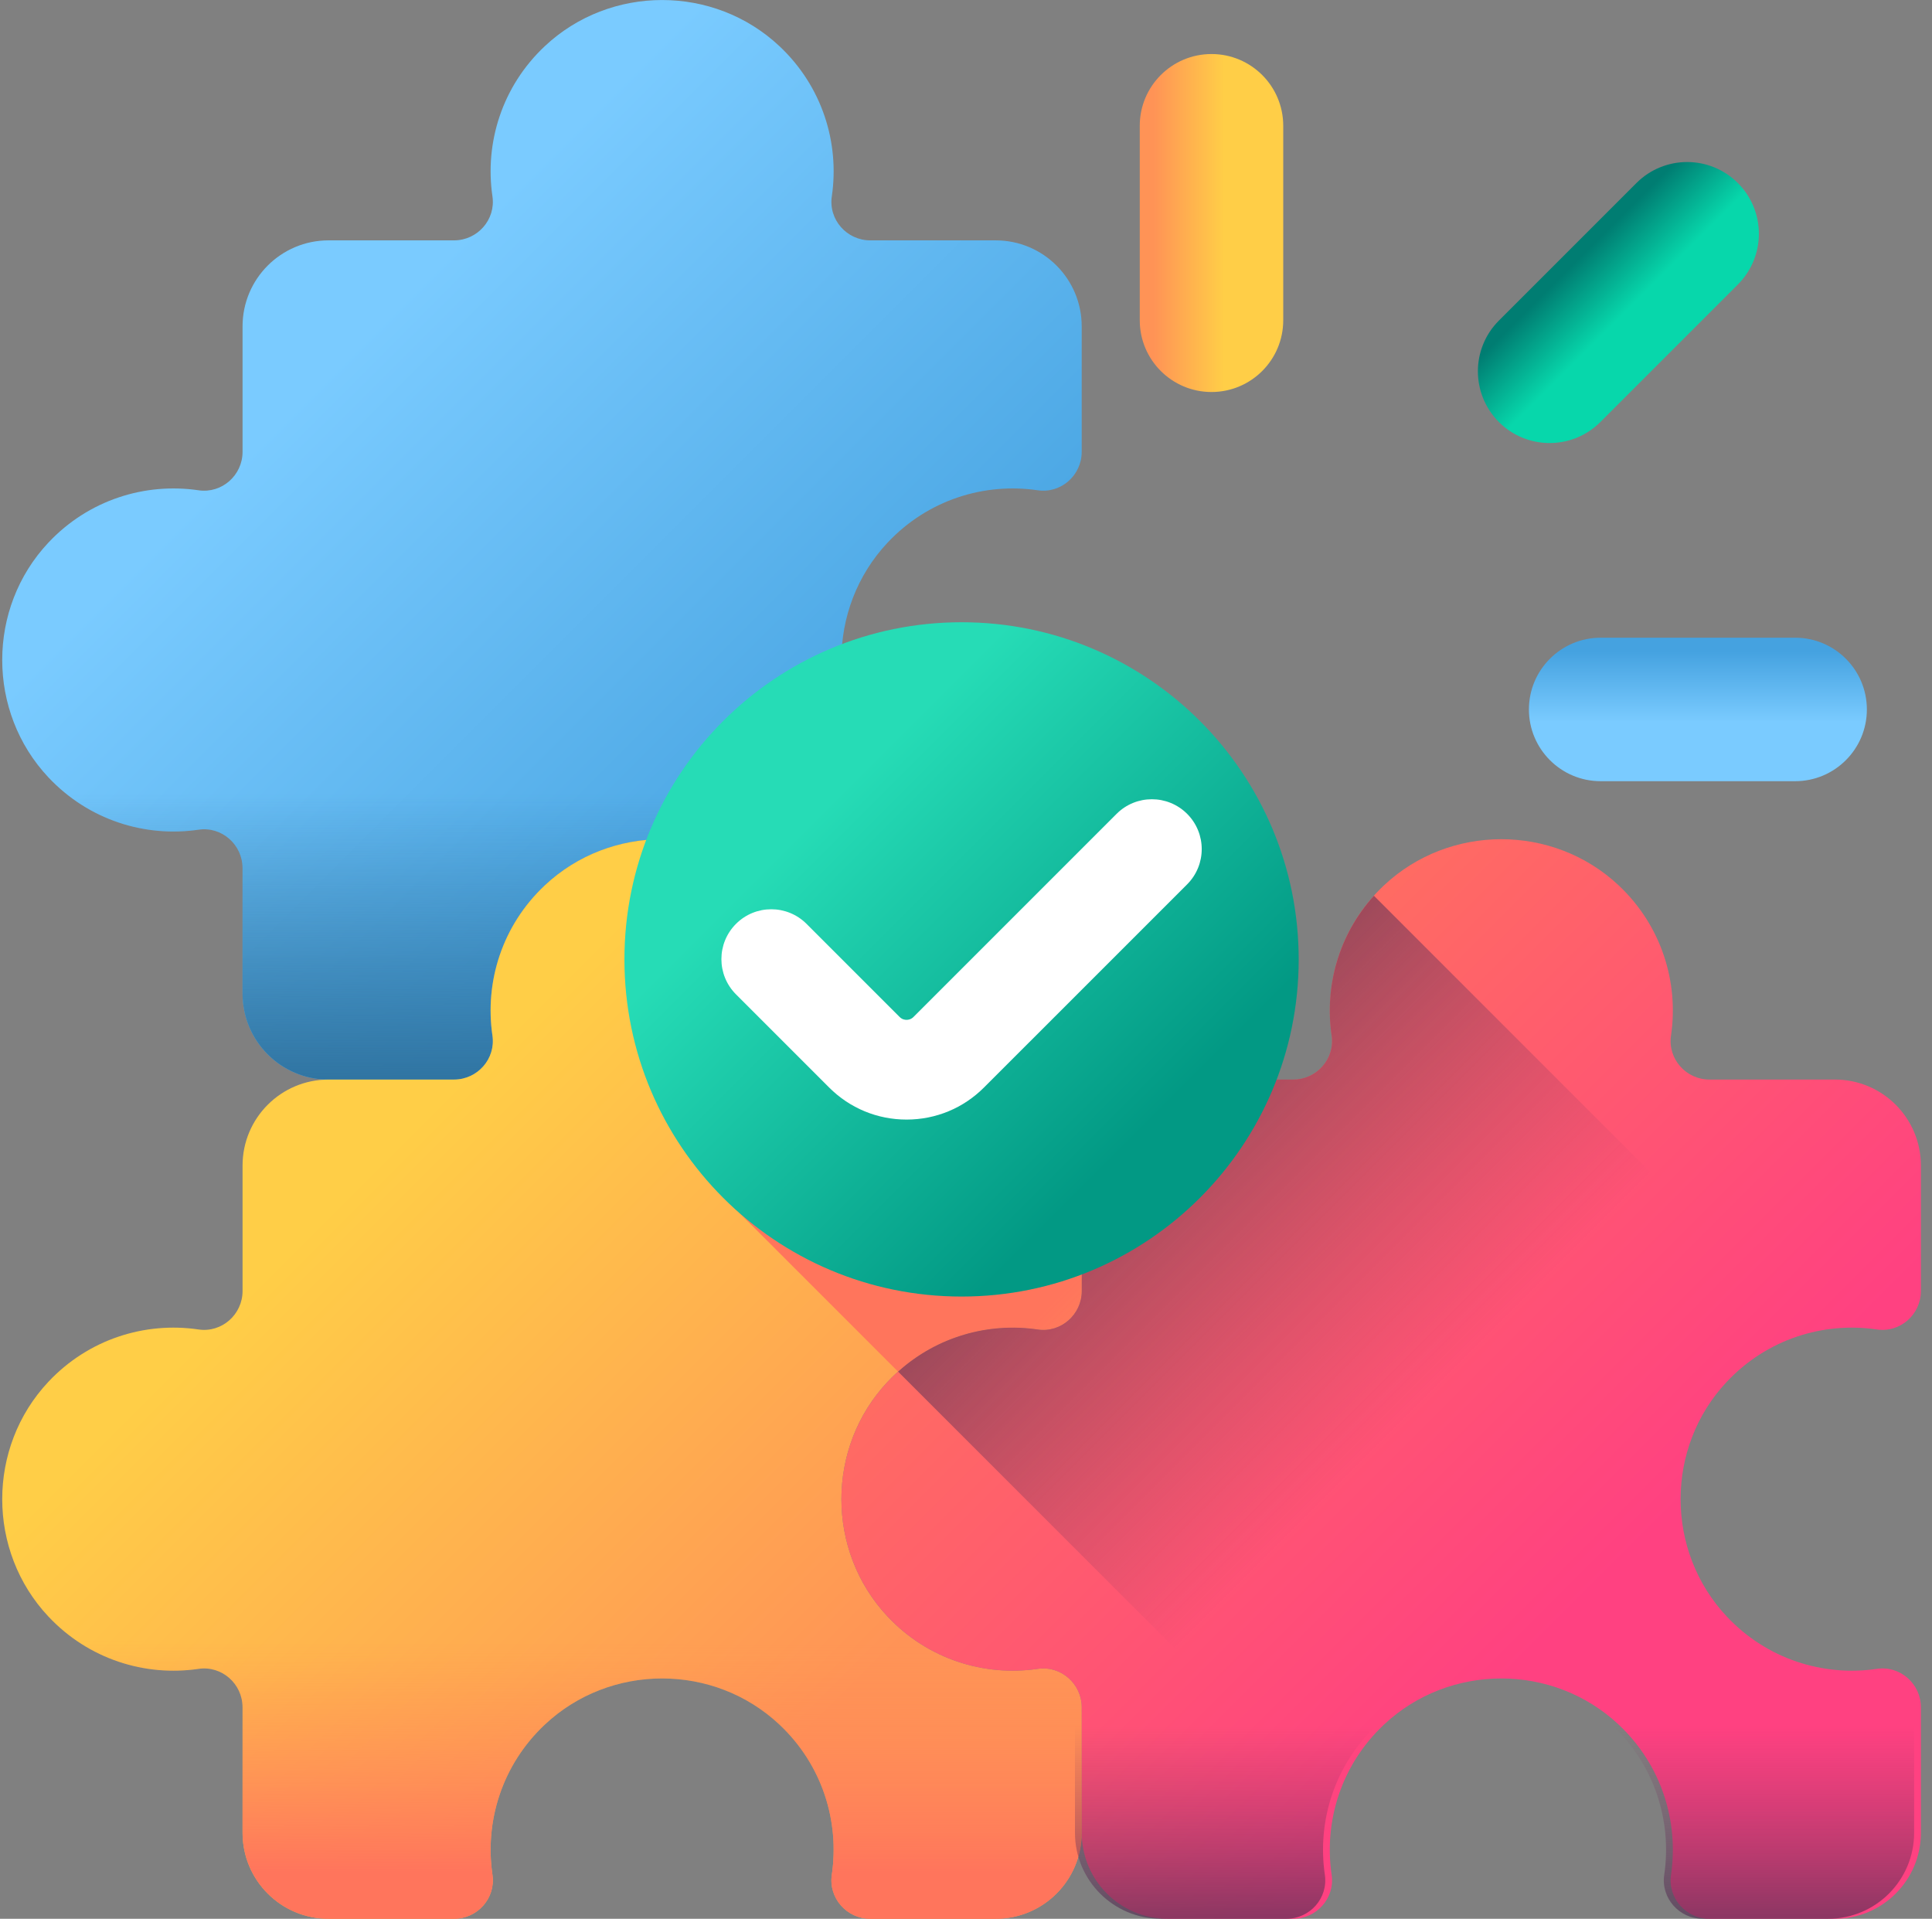 <svg width="145" height="144" viewBox="0 0 145 144" fill="none" xmlns="http://www.w3.org/2000/svg">
    <rect x="0" y="0" width="145" height="144" fill="#808080" stroke="none"/>
    <g clip-path="url(#clip0_2111_2891)">
        <path
            d="M66.615 40.723C61.995 45.64 61.995 53.42 66.615 58.337C69.629 61.547 73.87 62.856 77.887 62.265C79.63 62.008 81.185 63.388 81.185 65.15V74.566C81.185 78.131 78.296 81.02 74.731 81.02H65.315C63.553 81.02 62.173 79.465 62.43 77.722C63.021 73.704 61.712 69.465 58.502 66.45C53.585 61.831 45.805 61.831 40.888 66.45C37.678 69.464 36.369 73.704 36.959 77.722C37.217 79.465 35.837 81.02 34.075 81.02H24.658C21.093 81.02 18.204 78.131 18.204 74.566V65.15C18.204 63.388 16.646 62.008 14.903 62.265C10.888 62.856 6.646 61.547 3.631 58.337C-0.988 53.419 -0.988 45.64 3.631 40.723C6.646 37.513 10.888 36.203 14.903 36.794C16.646 37.051 18.204 35.672 18.204 33.91V24.493C18.204 20.928 21.093 18.039 24.658 18.039H34.074C35.836 18.039 37.216 16.482 36.959 14.738C36.368 10.723 37.677 6.481 40.887 3.467C45.804 -1.153 53.584 -1.153 58.501 3.467C61.711 6.481 63.02 10.723 62.429 14.738C62.172 16.482 63.552 18.039 65.314 18.039H74.73C78.295 18.039 81.184 20.928 81.184 24.493V33.909C81.184 35.671 79.63 37.051 77.886 36.794C73.87 36.203 69.629 37.513 66.615 40.723Z"
            fill="url(#paint0_linear_2111_2891)"/>
        <path
            d="M3.631 58.337C6.646 61.547 10.888 62.856 14.903 62.265C16.646 62.008 18.204 63.388 18.204 65.15V74.566C18.204 78.131 21.093 81.02 24.658 81.02H34.074C35.836 81.02 37.216 79.465 36.959 77.722C36.368 73.704 37.677 69.465 40.887 66.45C45.804 61.831 53.584 61.831 58.501 66.45C61.711 69.464 63.02 73.704 62.429 77.722C62.173 79.465 63.552 81.02 65.314 81.02H74.731C78.295 81.02 81.184 78.131 81.184 74.566V65.15C81.184 63.388 79.63 62.008 77.886 62.265C73.869 62.856 69.629 61.547 66.614 58.337C65.187 56.818 64.202 55.025 63.657 53.128H0.674C1.219 55.025 2.204 56.818 3.631 58.337Z"
            fill="url(#paint1_linear_2111_2891)"/>
        <path
            d="M66.615 103.7C61.995 108.617 61.995 116.397 66.615 121.314C69.629 124.524 73.87 125.834 77.887 125.242C79.63 124.985 81.185 126.365 81.185 128.127V137.543C81.185 141.108 78.296 143.997 74.731 143.997H65.315C63.553 143.997 62.173 142.443 62.43 140.699C63.021 136.682 61.712 132.442 58.502 129.427C53.585 124.808 45.805 124.808 40.888 129.427C37.678 132.442 36.369 136.681 36.959 140.699C37.217 142.442 35.837 143.997 34.075 143.997H24.658C21.093 143.997 18.204 141.108 18.204 137.543V128.127C18.204 126.365 16.646 124.985 14.903 125.242C10.888 125.833 6.646 124.524 3.631 121.314C-0.988 116.397 -0.988 108.617 3.631 103.7C6.646 100.49 10.888 99.18 14.903 99.772C16.646 100.029 18.204 98.649 18.204 96.887V87.471C18.204 83.906 21.093 81.017 24.658 81.017H34.074C35.836 81.017 37.216 79.46 36.959 77.716C36.368 73.701 37.677 69.459 40.887 66.444C45.804 61.825 53.584 61.825 58.501 66.444C61.711 69.459 63.02 73.701 62.429 77.716C62.172 79.459 63.552 81.017 65.314 81.017H74.73C78.295 81.017 81.184 83.906 81.184 87.471V96.887C81.184 98.649 79.63 100.029 77.886 99.772C73.87 99.18 69.629 100.49 66.615 103.7Z"
            fill="url(#paint2_linear_2111_2891)"/>
        <path
            d="M129.597 103.7C124.977 108.617 124.977 116.397 129.597 121.314C132.611 124.524 136.851 125.834 140.868 125.242C142.612 124.985 144.167 126.365 144.167 128.127V137.543C144.167 141.108 141.278 143.997 137.713 143.997H128.297C126.535 143.997 125.155 142.443 125.412 140.699C126.003 136.682 124.694 132.442 121.484 129.427C116.566 124.808 108.787 124.808 103.869 129.427C100.659 132.442 99.35 136.681 99.941 140.699C100.198 142.442 98.818 143.997 97.056 143.997H87.64C84.075 143.997 81.186 141.108 81.186 137.543V128.127C81.186 126.365 79.629 124.985 77.885 125.242C73.87 125.833 69.628 124.524 66.614 121.314C61.994 116.397 61.994 108.617 66.614 103.7C69.628 100.49 73.871 99.18 77.885 99.772C79.629 100.029 81.186 98.649 81.186 96.887V87.471C81.186 83.906 84.075 81.017 87.64 81.017H97.056C98.818 81.017 100.198 79.46 99.941 77.716C99.35 73.701 100.659 69.459 103.869 66.444C108.787 61.825 116.566 61.825 121.484 66.444C124.694 69.459 126.003 73.701 125.412 77.716C125.155 79.459 126.535 81.017 128.297 81.017H137.713C141.278 81.017 144.167 83.906 144.167 87.471V96.887C144.167 98.649 142.612 100.029 140.868 99.772C136.851 99.18 132.611 100.49 129.597 103.7Z"
            fill="url(#paint3_linear_2111_2891)"/>
        <path
            d="M77.886 99.771C79.63 100.028 81.185 98.648 81.185 96.886V87.47C81.185 83.906 78.296 81.016 74.731 81.016H65.315C63.553 81.016 62.173 79.459 62.43 77.715C63.021 73.701 61.712 69.459 58.502 66.444C56.058 64.149 52.908 62.995 49.754 62.98C48.734 65.739 48.178 68.785 48.178 72.048C48.178 79.575 50.216 86.33 55.432 90.965L67.403 102.936C70.344 100.288 74.207 99.23 77.886 99.771Z"
            fill="url(#paint4_linear_2111_2891)"/>
        <path
            d="M128.296 143.998H137.712C141.277 143.998 144.166 141.108 144.166 137.544V128.127C144.166 126.366 142.612 124.986 140.868 125.243C136.851 125.834 132.611 124.524 129.596 121.314C124.977 116.397 124.977 108.617 129.596 103.7C131.372 101.809 133.574 100.583 135.904 100.011L103.115 67.221C100.46 70.163 99.398 74.034 99.941 77.715C100.198 79.459 98.818 81.016 97.056 81.016H87.64C84.075 81.016 81.186 83.906 81.186 87.47V96.886C81.186 98.648 79.629 100.028 77.885 99.771C74.208 99.23 70.343 100.288 67.403 102.935L100.185 135.717C100.758 133.394 101.983 131.199 103.869 129.427C108.786 124.808 116.566 124.808 121.483 129.427C124.693 132.442 126.003 136.682 125.411 140.699C125.155 142.443 126.534 143.998 128.296 143.998Z"
            fill="url(#paint5_linear_2111_2891)"/>
        <path
            d="M72.167 97.302C86.141 97.302 97.469 85.974 97.469 72C97.469 58.026 86.141 46.697 72.167 46.697C58.193 46.697 46.864 58.026 46.864 72C46.864 85.974 58.193 97.302 72.167 97.302Z"
            fill="url(#paint6_linear_2111_2891)"/>
        <path
            d="M68.039 84.02C65.844 84.02 63.78 83.165 62.227 81.613L55.239 74.624C53.777 73.163 53.777 70.794 55.239 69.332C56.7 67.871 59.069 67.871 60.531 69.332L67.52 76.321C67.698 76.499 67.9 76.536 68.039 76.536C68.177 76.536 68.38 76.499 68.558 76.321L83.803 61.076C85.265 59.615 87.634 59.615 89.096 61.076C90.557 62.537 90.557 64.907 89.096 66.368L73.85 81.613C72.298 83.165 70.234 84.02 68.039 84.02Z"
            fill="white"/>
        <path
            d="M3.631 121.314C6.646 124.524 10.888 125.833 14.903 125.242C16.646 124.986 18.204 126.365 18.204 128.127V137.543C18.204 141.108 21.093 143.997 24.658 143.997H34.074C35.836 143.997 37.216 142.443 36.959 140.699C36.368 136.682 37.677 132.442 40.887 129.427C45.804 124.808 53.584 124.808 58.501 129.427C61.711 132.442 63.02 136.681 62.429 140.699C62.173 142.442 63.552 143.997 65.314 143.997H74.731C78.295 143.997 81.184 141.108 81.184 137.543V128.127C81.184 126.365 79.63 124.986 77.886 125.242C73.869 125.833 69.629 124.524 66.614 121.314C65.187 119.795 64.202 118.002 63.657 116.105H0.674C1.219 118.002 2.204 119.795 3.631 121.314Z"
            fill="url(#paint7_linear_2111_2891)"/>
        <path
            d="M66.106 121.314C69.12 124.524 73.362 125.833 77.377 125.242C79.121 124.986 80.678 126.365 80.678 128.127V137.543C80.678 141.108 83.568 143.997 87.132 143.997H96.549C98.31 143.997 99.69 142.443 99.433 140.699C98.842 136.682 100.152 132.442 103.362 129.427C108.279 124.808 116.059 124.808 120.976 129.427C124.186 132.442 125.495 136.681 124.904 140.699C124.647 142.442 126.027 143.997 127.789 143.997H137.205C140.77 143.997 143.659 141.108 143.659 137.543V128.127C143.659 126.365 142.104 124.986 140.36 125.242C136.343 125.833 132.104 124.524 129.089 121.314C127.662 119.795 126.677 118.002 126.132 116.105H63.148C63.694 118.002 64.678 119.795 66.106 121.314Z"
            fill="url(#paint8_linear_2111_2891)"/>
        <path
            d="M112.495 31.672C110.393 29.569 110.393 26.16 112.495 24.058L122.816 13.737C124.918 11.635 128.327 11.635 130.43 13.737C132.532 15.839 132.532 19.248 130.43 21.351L120.109 31.672C118.006 33.774 114.597 33.774 112.495 31.672Z"
            fill="url(#paint9_linear_2111_2891)"/>
        <path
            d="M90.925 29.419C87.952 29.419 85.541 27.008 85.541 24.035V9.439C85.541 6.465 87.952 4.055 90.925 4.055C93.899 4.055 96.309 6.465 96.309 9.439V24.034C96.309 27.008 93.899 29.419 90.925 29.419Z"
            fill="url(#paint10_linear_2111_2891)"/>
        <path
            d="M114.748 53.242C114.748 50.268 117.159 47.858 120.132 47.858H134.728C137.701 47.858 140.112 50.268 140.112 53.242C140.112 56.215 137.701 58.626 134.728 58.626H120.132C117.159 58.626 114.748 56.215 114.748 53.242Z"
            fill="url(#paint11_linear_2111_2891)"/>
    </g>
    <defs>
        <linearGradient id="paint0_linear_2111_2891" x1="26.344" y1="26.179" x2="64.042" y2="63.877"
                        gradientUnits="userSpaceOnUse">
            <stop stop-color="#7ACBFF"/>
            <stop offset="1" stop-color="#45A2E0"/>
        </linearGradient>
        <linearGradient id="paint1_linear_2111_2891" x1="40.929" y1="59.577" x2="40.929" y2="81.663"
                        gradientUnits="userSpaceOnUse">
            <stop stop-color="#2F73A0" stop-opacity="0"/>
            <stop offset="1" stop-color="#2F73A0"/>
        </linearGradient>
        <linearGradient id="paint2_linear_2111_2891" x1="26.344" y1="89.156" x2="64.042" y2="126.854"
                        gradientUnits="userSpaceOnUse">
            <stop stop-color="#FFCE47"/>
            <stop offset="1" stop-color="#FF9356"/>
        </linearGradient>
        <linearGradient id="paint3_linear_2111_2891" x1="77.432" y1="77.263" x2="119.627" y2="119.458"
                        gradientUnits="userSpaceOnUse">
            <stop stop-color="#FF755C"/>
            <stop offset="1" stop-color="#FF4181"/>
        </linearGradient>
        <linearGradient id="paint4_linear_2111_2891" x1="101.249" y1="120.845" x2="78.596" y2="98.192"
                        gradientUnits="userSpaceOnUse">
            <stop stop-color="#FF9356" stop-opacity="0"/>
            <stop offset="1" stop-color="#FF755C"/>
        </linearGradient>
        <linearGradient id="paint5_linear_2111_2891" x1="106.196" y1="106.016" x2="70.204" y2="70.024"
                        gradientUnits="userSpaceOnUse">
            <stop stop-color="#843561" stop-opacity="0"/>
            <stop offset="1" stop-color="#3A2F4D"/>
        </linearGradient>
        <linearGradient id="paint6_linear_2111_2891" x1="61.319" y1="61.152" x2="85.381" y2="85.215"
                        gradientUnits="userSpaceOnUse">
            <stop stop-color="#26DCB6"/>
            <stop offset="1" stop-color="#029984"/>
        </linearGradient>
        <linearGradient id="paint7_linear_2111_2891" x1="40.929" y1="123.101" x2="40.929" y2="140.464"
                        gradientUnits="userSpaceOnUse">
            <stop stop-color="#FF9356" stop-opacity="0"/>
            <stop offset="1" stop-color="#FF755C"/>
        </linearGradient>
        <linearGradient id="paint8_linear_2111_2891" x1="103.404" y1="129.453" x2="103.404" y2="151.118"
                        gradientUnits="userSpaceOnUse">
            <stop stop-color="#843561" stop-opacity="0"/>
            <stop offset="1" stop-color="#3A2F4D"/>
        </linearGradient>
        <linearGradient id="paint9_linear_2111_2891" x1="122.015" y1="23.389" x2="118.27" y2="19.644"
                        gradientUnits="userSpaceOnUse">
            <stop stop-color="#07D7AB"/>
            <stop offset="1" stop-color="#007D72"/>
        </linearGradient>
        <linearGradient id="paint10_linear_2111_2891" x1="91.871" y1="16.737" x2="86.574" y2="16.737"
                        gradientUnits="userSpaceOnUse">
            <stop stop-color="#FFCE47"/>
            <stop offset="1" stop-color="#FF9356"/>
        </linearGradient>
        <linearGradient id="paint11_linear_2111_2891" x1="127.43" y1="54.188" x2="127.43" y2="48.891"
                        gradientUnits="userSpaceOnUse">
            <stop stop-color="#7ACBFF"/>
            <stop offset="1" stop-color="#45A2E0"/>
        </linearGradient>
        <clipPath id="clip0_2111_2891">
            <rect width="144" height="144" fill="white" transform="translate(0.167)"/>
        </clipPath>
    </defs>
</svg>
